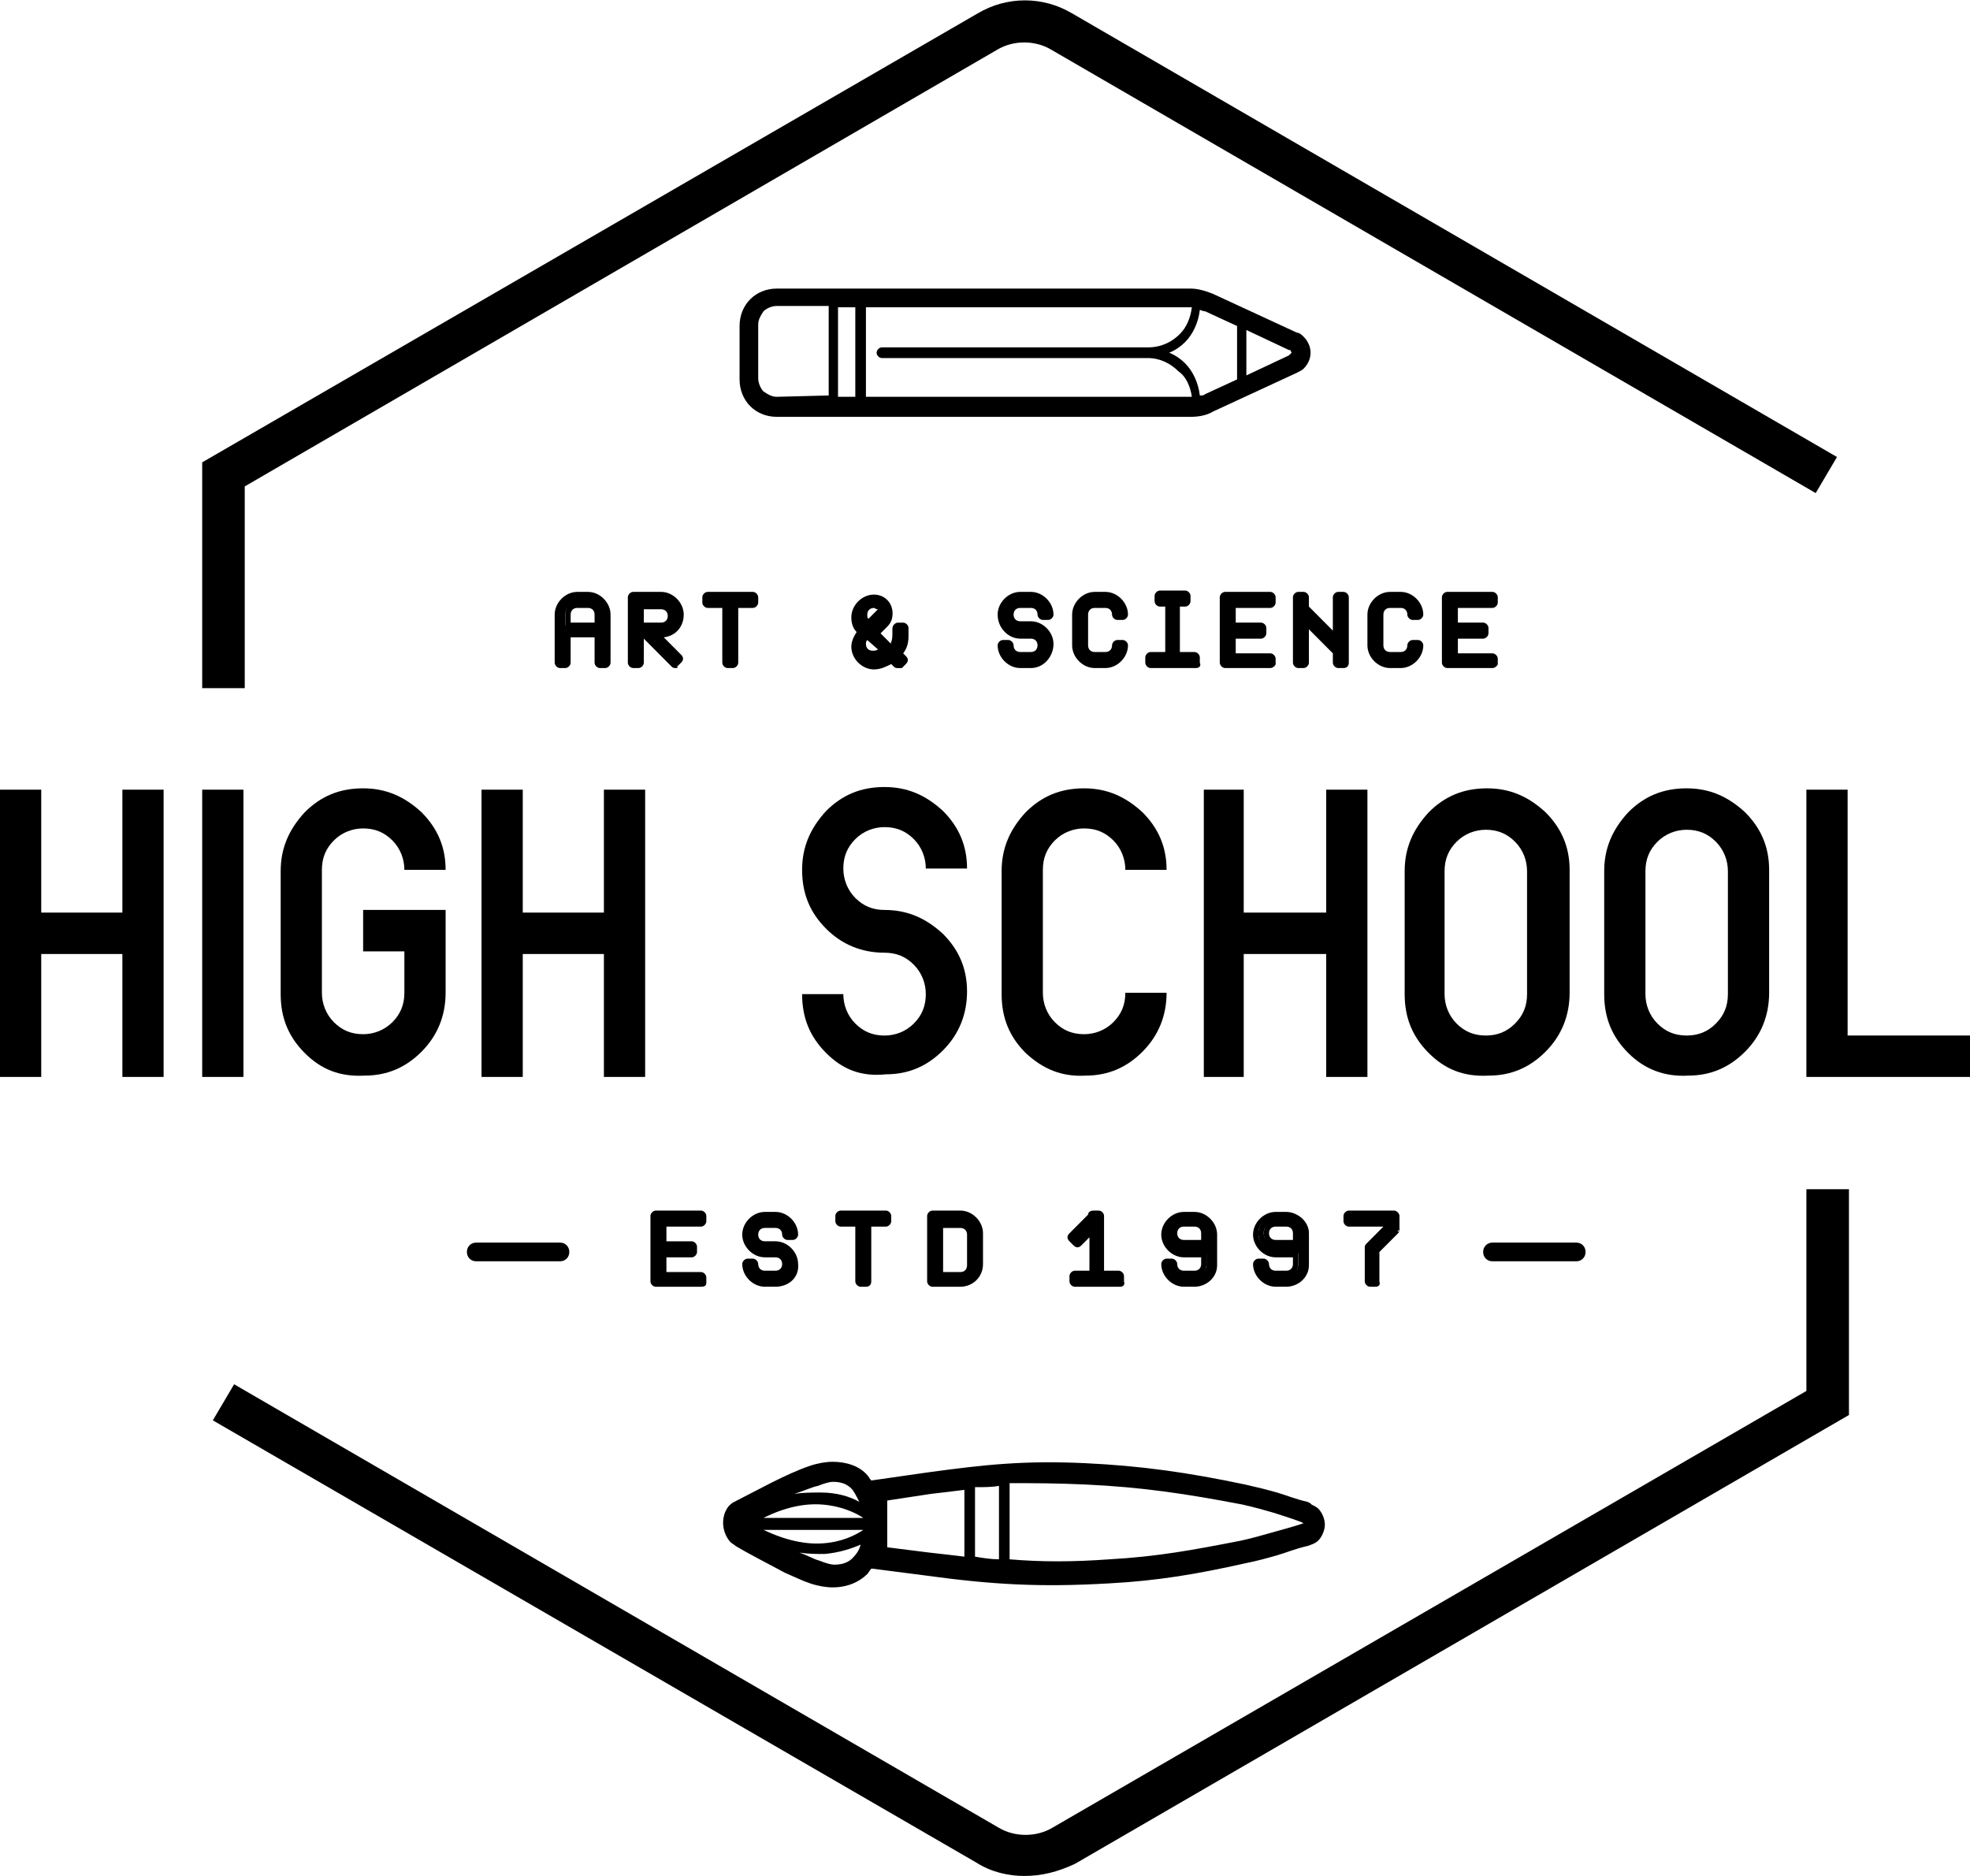 <svg width="105" height="100" viewBox="0 0 105 100" fill="none" xmlns="http://www.w3.org/2000/svg">
<g id="Frame" clip-path="url(#clip0_5594_1442)">
<path id="Vector" d="M0 57.407V42.094H2.198V48.647H6.523V42.094H8.72V57.407H6.523V50.854H2.198V57.407H0Z" fill="black"/>
<path id="Vector_2" d="M12.975 42.094H10.777V57.407H12.975V42.094Z" fill="black"/>
<path id="Vector_3" d="M16.236 56.126C15.385 55.271 14.96 54.274 14.96 52.992V46.439C14.96 45.229 15.385 44.231 16.236 43.306C17.086 42.451 18.079 42.023 19.355 42.023C20.56 42.023 21.553 42.451 22.475 43.306C23.325 44.16 23.751 45.157 23.751 46.368H21.553C21.553 45.798 21.34 45.229 20.915 44.801C20.489 44.374 19.993 44.16 19.355 44.16C18.788 44.16 18.221 44.374 17.795 44.801C17.37 45.229 17.157 45.727 17.157 46.368V52.921C17.157 53.491 17.37 54.06 17.795 54.488C18.221 54.915 18.717 55.129 19.355 55.129C19.922 55.129 20.489 54.915 20.915 54.488C21.34 54.06 21.553 53.562 21.553 52.921V50.713H19.355V48.505H23.751V52.921C23.751 54.132 23.325 55.2 22.475 56.055C21.624 56.91 20.631 57.337 19.426 57.337C18.079 57.408 17.086 56.981 16.236 56.126Z" fill="black"/>
<path id="Vector_4" d="M25.665 57.407V42.094H27.863V48.647H32.188V42.094H34.386V57.407H32.188V50.854H27.863V57.407H25.665Z" fill="black"/>
<path id="Vector_5" d="M44.028 56.127C43.177 55.272 42.752 54.275 42.752 52.993H44.949C44.949 53.563 45.162 54.133 45.587 54.56C46.013 54.987 46.509 55.201 47.147 55.201C47.714 55.201 48.282 54.987 48.707 54.56C49.132 54.133 49.345 53.634 49.345 52.993C49.345 52.423 49.132 51.853 48.707 51.426C48.282 50.999 47.785 50.785 47.147 50.785C45.942 50.785 44.878 50.358 44.028 49.503C43.177 48.648 42.752 47.651 42.752 46.369C42.752 45.158 43.177 44.161 44.028 43.235C44.878 42.38 45.871 41.953 47.147 41.953C48.352 41.953 49.345 42.38 50.267 43.235C51.117 44.09 51.543 45.087 51.543 46.298H49.345C49.345 45.728 49.132 45.158 48.707 44.731C48.282 44.304 47.785 44.09 47.147 44.09C46.58 44.09 46.013 44.304 45.587 44.731C45.162 45.158 44.949 45.657 44.949 46.298C44.949 46.868 45.162 47.438 45.587 47.865C46.013 48.292 46.509 48.506 47.147 48.506C48.352 48.506 49.345 48.933 50.267 49.788C51.117 50.643 51.543 51.64 51.543 52.851C51.543 54.061 51.117 55.13 50.267 55.984C49.416 56.839 48.423 57.267 47.218 57.267C45.871 57.409 44.878 56.982 44.028 56.127Z" fill="black"/>
<path id="Vector_6" d="M54.662 56.126C53.812 55.271 53.386 54.274 53.386 52.992V46.439C53.386 45.229 53.812 44.231 54.662 43.306C55.513 42.451 56.506 42.023 57.782 42.023C58.987 42.023 59.98 42.451 60.901 43.306C61.752 44.16 62.178 45.157 62.178 46.368H59.98C59.98 45.798 59.767 45.229 59.342 44.801C58.916 44.374 58.42 44.16 57.782 44.16C57.215 44.16 56.648 44.374 56.222 44.801C55.797 45.229 55.584 45.727 55.584 46.368V52.921C55.584 53.491 55.797 54.06 56.222 54.488C56.648 54.915 57.144 55.129 57.782 55.129C58.349 55.129 58.916 54.915 59.342 54.488C59.767 54.06 59.98 53.562 59.98 52.921H62.178C62.178 54.132 61.752 55.2 60.901 56.055C60.051 56.91 59.058 57.337 57.853 57.337C56.577 57.408 55.584 56.981 54.662 56.126Z" fill="black"/>
<path id="Vector_7" d="M64.163 57.407V42.094H66.29V48.647H70.686V42.094H72.883V57.407H70.686V50.854H66.29V57.407H64.163Z" fill="black"/>
<path id="Vector_8" d="M76.145 56.126C75.294 55.271 74.868 54.274 74.868 52.992V46.439C74.868 45.229 75.294 44.231 76.145 43.306C76.995 42.451 77.988 42.023 79.264 42.023C80.469 42.023 81.462 42.451 82.384 43.306C83.234 44.16 83.66 45.157 83.66 46.368V52.921C83.66 54.132 83.234 55.2 82.384 56.055C81.533 56.91 80.54 57.337 79.335 57.337C77.988 57.408 76.995 56.981 76.145 56.126ZM80.753 54.559C81.178 54.132 81.391 53.633 81.391 52.992V46.439C81.391 45.87 81.178 45.3 80.753 44.872C80.328 44.445 79.831 44.231 79.193 44.231C78.626 44.231 78.059 44.445 77.633 44.872C77.208 45.3 76.995 45.798 76.995 46.439V52.992C76.995 53.562 77.208 54.132 77.633 54.559C78.059 54.986 78.555 55.2 79.193 55.2C79.831 55.2 80.328 54.986 80.753 54.559Z" fill="black"/>
<path id="Vector_9" d="M86.779 56.126C85.928 55.271 85.503 54.274 85.503 52.992V46.439C85.503 45.229 85.928 44.231 86.779 43.306C87.63 42.451 88.622 42.023 89.899 42.023C91.104 42.023 92.096 42.451 93.018 43.306C93.869 44.16 94.294 45.157 94.294 46.368V52.921C94.294 54.132 93.869 55.2 93.018 56.055C92.167 56.91 91.175 57.337 89.969 57.337C88.693 57.408 87.63 56.981 86.779 56.126ZM91.458 54.559C91.884 54.132 92.096 53.633 92.096 52.992V46.439C92.096 45.87 91.884 45.3 91.458 44.872C91.033 44.445 90.537 44.231 89.899 44.231C89.331 44.231 88.764 44.445 88.339 44.872C87.913 45.3 87.701 45.798 87.701 46.439V52.992C87.701 53.562 87.913 54.132 88.339 54.559C88.764 54.986 89.26 55.2 89.899 55.2C90.537 55.2 91.033 54.986 91.458 54.559Z" fill="black"/>
<path id="Vector_10" d="M96.279 57.407V42.094H98.477V55.199H105V57.407H96.279Z" fill="black"/>
<path id="Vector_11" d="M13.045 36.683H10.777V24.646L52.11 0.714C53.67 -0.212 55.584 -0.212 57.144 0.714L97.91 24.361L96.776 26.284L56.01 2.637C55.159 2.138 54.024 2.138 53.174 2.637L13.045 25.928V36.683Z" fill="black"/>
<path id="Vector_12" d="M54.592 100C53.741 100 52.819 99.787 52.039 99.288L11.344 75.713L12.478 73.79L53.245 97.436C54.095 97.935 55.23 97.935 56.08 97.436L96.28 74.146V63.391H98.548V75.428L57.286 99.359C56.364 99.787 55.513 100 54.592 100Z" fill="black"/>
<path id="Vector_13" d="M37.363 68.447H34.953C34.882 68.447 34.811 68.376 34.811 68.304V64.814C34.811 64.743 34.882 64.672 34.953 64.672H37.363C37.434 64.672 37.505 64.743 37.505 64.814V65.099C37.505 65.17 37.434 65.242 37.363 65.242H35.378V66.31H36.867C36.938 66.31 37.009 66.381 37.009 66.453V66.737C37.009 66.809 36.938 66.88 36.867 66.88H35.378V67.948H37.363C37.434 67.948 37.505 68.019 37.505 68.091V68.376C37.505 68.376 37.434 68.447 37.363 68.447Z" fill="black"/>
<path id="Vector_14" d="M37.363 68.591H34.953C34.811 68.591 34.669 68.449 34.669 68.306V64.816C34.669 64.674 34.811 64.531 34.953 64.531H37.363C37.505 64.531 37.647 64.674 37.647 64.816V65.101C37.647 65.243 37.505 65.386 37.363 65.386H35.52V66.169H36.867C37.009 66.169 37.151 66.312 37.151 66.454V66.739C37.151 66.882 37.009 67.024 36.867 67.024H35.52V67.808H37.363C37.505 67.808 37.647 67.95 37.647 68.093V68.377C37.647 68.52 37.576 68.591 37.363 68.591ZM37.363 64.816H34.953V68.306H37.292V68.021H35.166V66.668H36.867V66.383H35.236V65.03H37.363V64.816Z" fill="black"/>
<path id="Vector_15" d="M41.334 68.447H40.766C40.199 68.447 39.703 67.948 39.703 67.378C39.703 67.307 39.774 67.236 39.845 67.236H40.128C40.199 67.236 40.27 67.307 40.27 67.378C40.27 67.663 40.483 67.948 40.837 67.948H41.404C41.688 67.948 41.972 67.734 41.972 67.378C41.972 67.094 41.759 66.809 41.404 66.809H40.837C40.27 66.809 39.774 66.31 39.774 65.74C39.774 65.171 40.27 64.672 40.837 64.672H41.404C41.972 64.672 42.468 65.171 42.468 65.74C42.468 65.811 42.397 65.883 42.326 65.883H42.042C41.972 65.883 41.901 65.811 41.901 65.74C41.901 65.455 41.688 65.17 41.334 65.17H40.766C40.483 65.17 40.199 65.384 40.199 65.74C40.199 66.025 40.412 66.31 40.766 66.31H41.334C41.901 66.31 42.397 66.809 42.397 67.378C42.397 67.948 41.972 68.447 41.334 68.447Z" fill="black"/>
<path id="Vector_16" d="M41.334 68.59H40.766C40.128 68.59 39.561 68.02 39.561 67.379C39.561 67.237 39.703 67.094 39.845 67.094H40.128C40.27 67.094 40.412 67.237 40.412 67.379C40.412 67.593 40.554 67.736 40.766 67.736H41.334C41.546 67.736 41.688 67.593 41.688 67.379C41.688 67.166 41.546 67.023 41.334 67.023H40.766C40.128 67.023 39.561 66.453 39.561 65.812C39.561 65.171 40.128 64.602 40.766 64.602H41.334C41.972 64.602 42.539 65.171 42.539 65.812C42.539 65.955 42.397 66.097 42.255 66.097H41.972C41.83 66.097 41.688 65.955 41.688 65.812C41.688 65.599 41.546 65.456 41.334 65.456H40.766C40.554 65.456 40.412 65.599 40.412 65.812C40.412 66.026 40.554 66.168 40.766 66.168H41.334C41.972 66.168 42.539 66.738 42.539 67.379C42.61 68.092 42.042 68.59 41.334 68.59ZM40.128 67.379H39.845C39.845 67.878 40.27 68.305 40.766 68.305H41.334C41.83 68.305 42.255 67.878 42.255 67.379C42.255 66.881 41.83 66.453 41.334 66.453H40.766C40.412 66.453 40.057 66.168 40.057 65.741C40.057 65.385 40.341 65.029 40.766 65.029H41.334C41.688 65.029 42.042 65.314 42.042 65.741H42.326C42.326 65.243 41.901 64.815 41.404 64.815H40.837C40.341 64.815 39.916 65.243 39.916 65.741C39.916 66.24 40.341 66.667 40.837 66.667H41.404C41.759 66.667 42.113 66.952 42.113 67.379C42.113 67.736 41.83 68.092 41.404 68.092H40.837C40.483 68.092 40.128 67.736 40.128 67.379Z" fill="black"/>
<path id="Vector_17" d="M47.218 65.242H46.296V68.304C46.296 68.376 46.225 68.447 46.155 68.447H45.871C45.8 68.447 45.729 68.376 45.729 68.304V65.242H44.808C44.737 65.242 44.666 65.17 44.666 65.099V64.814C44.666 64.743 44.737 64.672 44.808 64.672H47.218C47.289 64.672 47.36 64.743 47.36 64.814V65.099C47.36 65.17 47.289 65.242 47.218 65.242Z" fill="black"/>
<path id="Vector_18" d="M46.155 68.591H45.871C45.729 68.591 45.587 68.449 45.587 68.306V65.386H44.807C44.666 65.386 44.524 65.243 44.524 65.101V64.816C44.524 64.674 44.666 64.531 44.807 64.531H47.218C47.36 64.531 47.502 64.674 47.502 64.816V65.101C47.502 65.243 47.36 65.386 47.218 65.386H46.438V68.306C46.438 68.52 46.296 68.591 46.155 68.591ZM45.729 65.101H45.871V68.377H46.155V65.172H47.218V64.816H44.807V65.101H45.729Z" fill="black"/>
<path id="Vector_19" d="M51.188 68.447H49.699C49.629 68.447 49.558 68.376 49.558 68.304V64.814C49.558 64.743 49.629 64.672 49.699 64.672H51.188C51.755 64.672 52.252 65.171 52.252 65.74V67.378C52.252 67.948 51.755 68.447 51.188 68.447ZM51.685 65.74C51.685 65.455 51.472 65.17 51.117 65.17H50.054V67.877H51.117C51.401 67.877 51.685 67.663 51.685 67.307V65.74Z" fill="black"/>
<path id="Vector_20" d="M51.188 68.591H49.7C49.558 68.591 49.416 68.449 49.416 68.306V64.816C49.416 64.674 49.558 64.531 49.7 64.531H51.188C51.827 64.531 52.394 65.101 52.394 65.742V67.38C52.394 68.093 51.827 68.591 51.188 68.591ZM49.7 64.816V68.306H51.188C51.685 68.306 52.11 67.879 52.11 67.38V65.742C52.11 65.243 51.685 64.816 51.188 64.816H49.7ZM51.188 68.093H49.983V65.101H51.188C51.543 65.101 51.897 65.386 51.897 65.813V67.451C51.827 67.736 51.543 68.093 51.188 68.093ZM50.267 67.808H51.188C51.401 67.808 51.543 67.665 51.543 67.451V65.813C51.543 65.6 51.401 65.457 51.188 65.457H50.267V67.808Z" fill="black"/>
<path id="Vector_21" d="M59.696 68.448H57.286C57.215 68.448 57.144 68.376 57.144 68.305V68.02C57.144 67.949 57.215 67.878 57.286 67.878H58.207V65.599L57.569 66.24H57.356L57.144 66.026V65.812L58.207 64.744C58.207 64.673 58.278 64.602 58.349 64.602H58.633C58.704 64.602 58.775 64.673 58.775 64.744V67.807H59.696C59.767 67.807 59.838 67.878 59.838 67.949V68.234C59.838 68.376 59.767 68.448 59.696 68.448Z" fill="black"/>
<path id="Vector_22" d="M59.696 68.591H57.286C57.144 68.591 57.002 68.449 57.002 68.306V68.021C57.002 67.879 57.144 67.736 57.286 67.736H58.066V65.956L57.64 66.383C57.498 66.526 57.357 66.526 57.215 66.383L57.002 66.169C56.86 66.027 56.86 65.885 57.002 65.742L57.995 64.745C57.995 64.603 58.136 64.531 58.278 64.531H58.562C58.704 64.531 58.845 64.674 58.845 64.816V67.736H59.625C59.767 67.736 59.909 67.879 59.909 68.021V68.306C59.98 68.52 59.838 68.591 59.696 68.591ZM57.286 68.093V68.377H59.625V68.093H58.562V64.816H58.278V64.887V64.959L57.215 66.027L57.428 66.169L58.349 65.243V68.093H57.286Z" fill="black"/>
<path id="Vector_23" d="M63.666 68.447H63.099C62.532 68.447 62.036 67.948 62.036 67.378C62.036 67.307 62.107 67.236 62.178 67.236H62.461C62.532 67.236 62.603 67.307 62.603 67.378C62.603 67.663 62.816 67.948 63.17 67.948H63.737C64.021 67.948 64.305 67.734 64.305 67.378V66.809H63.099C62.532 66.809 62.036 66.31 62.036 65.74C62.036 65.171 62.532 64.672 63.099 64.672H63.666C64.234 64.672 64.73 65.171 64.73 65.74V67.378C64.73 67.948 64.234 68.447 63.666 68.447ZM64.163 65.74C64.163 65.455 63.95 65.17 63.596 65.17H63.099C62.816 65.17 62.532 65.384 62.532 65.74C62.532 66.025 62.745 66.31 63.099 66.31H64.163V65.74Z" fill="black"/>
<path id="Vector_24" d="M63.666 68.59H63.099C62.461 68.59 61.894 68.02 61.894 67.379C61.894 67.237 62.036 67.094 62.178 67.094H62.461C62.603 67.094 62.745 67.237 62.745 67.379C62.745 67.593 62.887 67.736 63.099 67.736H63.666C63.879 67.736 64.021 67.593 64.021 67.379V67.023H63.099C62.461 67.023 61.894 66.453 61.894 65.812C61.894 65.171 62.461 64.602 63.099 64.602H63.666C64.305 64.602 64.872 65.171 64.872 65.812V67.451C64.872 68.092 64.305 68.59 63.666 68.59ZM62.461 67.379H62.178C62.178 67.878 62.603 68.305 63.099 68.305H63.666C64.163 68.305 64.588 67.878 64.588 67.379V65.741C64.588 65.243 64.163 64.815 63.666 64.815H63.099C62.603 64.815 62.178 65.243 62.178 65.741C62.178 66.24 62.603 66.667 63.099 66.667H64.305V67.379C64.305 67.736 64.021 68.092 63.596 68.092H63.099C62.745 68.092 62.461 67.736 62.461 67.379ZM64.305 66.453H63.099C62.745 66.453 62.39 66.168 62.39 65.741C62.39 65.385 62.674 65.029 63.099 65.029H63.666C64.021 65.029 64.376 65.314 64.376 65.741V66.453H64.305ZM63.099 65.385C62.887 65.385 62.745 65.528 62.745 65.741C62.745 65.955 62.887 66.097 63.099 66.097H64.021V65.741C64.021 65.528 63.879 65.385 63.666 65.385H63.099Z" fill="black"/>
<path id="Vector_25" d="M68.558 68.447H67.991C67.424 68.447 66.928 67.948 66.928 67.378C66.928 67.307 66.999 67.236 67.07 67.236H67.353C67.424 67.236 67.495 67.307 67.495 67.378C67.495 67.663 67.708 67.948 68.062 67.948H68.629C68.913 67.948 69.197 67.734 69.197 67.378V66.809H68.133C67.566 66.809 67.07 66.31 67.07 65.74C67.07 65.171 67.566 64.672 68.133 64.672H68.7C69.267 64.672 69.764 65.171 69.764 65.74V67.378C69.622 67.948 69.126 68.447 68.558 68.447ZM69.055 65.74C69.055 65.455 68.842 65.17 68.487 65.17H67.92C67.637 65.17 67.353 65.384 67.353 65.74C67.353 66.025 67.566 66.31 67.92 66.31H68.984V65.74H69.055Z" fill="black"/>
<path id="Vector_26" d="M68.558 68.59H67.991C67.353 68.59 66.786 68.02 66.786 67.379C66.786 67.237 66.928 67.094 67.07 67.094H67.353C67.495 67.094 67.637 67.237 67.637 67.379C67.637 67.593 67.778 67.736 67.991 67.736H68.558C68.771 67.736 68.913 67.593 68.913 67.379V67.023H67.991C67.353 67.023 66.786 66.453 66.786 65.812C66.786 65.171 67.353 64.602 67.991 64.602H68.558C69.196 64.602 69.764 65.171 69.764 65.812V67.451C69.764 68.092 69.196 68.59 68.558 68.59ZM67.353 67.379H67.07C67.07 67.878 67.495 68.305 67.991 68.305H68.558C69.055 68.305 69.48 67.878 69.48 67.379V65.741C69.48 65.243 69.055 64.815 68.558 64.815H67.991C67.495 64.815 67.07 65.243 67.07 65.741C67.07 66.24 67.495 66.667 67.991 66.667H69.196V67.379C69.196 67.736 68.913 68.092 68.487 68.092H67.92C67.637 68.092 67.353 67.736 67.353 67.379ZM69.267 66.453H68.062C67.708 66.453 67.353 66.168 67.353 65.741C67.353 65.385 67.637 65.029 68.062 65.029H68.629C68.984 65.029 69.338 65.314 69.338 65.741V66.453H69.267ZM67.991 65.385C67.778 65.385 67.637 65.528 67.637 65.741C67.637 65.955 67.778 66.097 67.991 66.097H68.913V65.741C68.913 65.528 68.771 65.385 68.558 65.385H67.991Z" fill="black"/>
<path id="Vector_27" d="M74.443 65.669L73.45 66.737V68.376C73.45 68.447 73.379 68.518 73.309 68.518H73.025C72.954 68.518 72.883 68.447 72.883 68.376V66.595L72.954 66.524L74.018 65.455V65.313H72.032C71.962 65.313 71.891 65.242 71.891 65.17V64.814C71.891 64.743 71.962 64.672 72.032 64.672H74.443C74.514 64.672 74.585 64.743 74.585 64.814V65.527L74.443 65.669Z" fill="black"/>
<path id="Vector_28" d="M73.308 68.591H73.025C72.883 68.591 72.741 68.449 72.741 68.306V66.526C72.741 66.454 72.741 66.383 72.812 66.312L73.734 65.386H71.891C71.749 65.386 71.607 65.243 71.607 65.101V64.816C71.607 64.674 71.749 64.531 71.891 64.531H74.301C74.443 64.531 74.585 64.674 74.585 64.816V65.528C74.585 65.6 74.585 65.671 74.514 65.742L73.521 66.739V68.306C73.592 68.52 73.45 68.591 73.308 68.591ZM74.017 65.101H74.159V65.457L73.096 66.526V68.306H73.379V66.668L74.443 65.6L74.585 65.671L74.514 65.528V64.816H72.103V65.101H74.017Z" fill="black"/>
<path id="Vector_29" d="M32.259 35.47H31.975C31.904 35.47 31.833 35.399 31.833 35.328V33.832H30.203V35.328C30.203 35.399 30.132 35.47 30.061 35.47H29.777C29.706 35.47 29.636 35.399 29.636 35.328V32.764C29.636 32.194 30.132 31.695 30.699 31.695H31.266C31.833 31.695 32.33 32.194 32.33 32.764V35.328C32.401 35.399 32.33 35.47 32.259 35.47ZM31.833 32.764C31.833 32.479 31.621 32.194 31.266 32.194H30.699C30.415 32.194 30.132 32.408 30.132 32.764V33.334H31.762V32.764H31.833Z" fill="black"/>
<path id="Vector_30" d="M32.259 35.611H31.975C31.833 35.611 31.691 35.468 31.691 35.326V33.972H30.415V35.326C30.415 35.468 30.273 35.611 30.132 35.611H29.848C29.706 35.611 29.564 35.468 29.564 35.326V32.762C29.564 32.121 30.132 31.551 30.77 31.551H31.337C31.975 31.551 32.542 32.121 32.542 32.762V35.326C32.542 35.468 32.4 35.611 32.259 35.611ZM30.132 33.688H32.046V35.326H32.259V32.762C32.259 32.263 31.833 31.836 31.337 31.836H30.77C30.273 31.836 29.848 32.263 29.848 32.762V35.326H30.132V33.688ZM32.046 33.474H30.132V32.762C30.132 32.406 30.415 32.049 30.841 32.049H31.408C31.762 32.049 32.117 32.334 32.117 32.762V33.474H32.046ZM30.415 33.189H31.691V32.762C31.691 32.548 31.55 32.406 31.337 32.406H30.77C30.557 32.406 30.415 32.548 30.415 32.762V33.189Z" fill="black"/>
<path id="Vector_31" d="M35.236 33.831H35.095L36.3 35.042V35.256L36.087 35.469H35.874L34.315 33.902H34.173V35.398C34.173 35.469 34.102 35.541 34.031 35.541H33.748C33.677 35.541 33.606 35.469 33.606 35.398V31.908C33.606 31.837 33.677 31.766 33.748 31.766H35.236C35.804 31.766 36.3 32.264 36.3 32.834C36.371 33.404 35.874 33.831 35.236 33.831ZM35.236 32.264H34.173V33.333H35.236C35.52 33.333 35.804 33.119 35.804 32.763C35.804 32.478 35.591 32.264 35.236 32.264Z" fill="black"/>
<path id="Vector_32" d="M36.016 35.611C35.945 35.611 35.874 35.611 35.803 35.539L34.315 34.044V35.326C34.315 35.468 34.173 35.611 34.031 35.611H33.748C33.606 35.611 33.464 35.468 33.464 35.326V31.836C33.464 31.693 33.606 31.551 33.748 31.551H35.236C35.874 31.551 36.442 32.121 36.442 32.762C36.442 33.403 36.016 33.901 35.378 33.972L36.3 34.898C36.442 35.041 36.442 35.183 36.3 35.326L36.087 35.539C36.158 35.611 36.087 35.611 36.016 35.611ZM33.818 31.836V35.326H34.102V33.688H34.456L36.087 35.326L36.229 35.112L34.811 33.688H35.307C35.803 33.688 36.229 33.26 36.229 32.762C36.229 32.263 35.803 31.836 35.307 31.836H33.818ZM35.236 33.474H34.031V32.121H35.236C35.591 32.121 35.945 32.406 35.945 32.833C35.945 33.189 35.662 33.474 35.236 33.474ZM34.315 33.189H35.236C35.449 33.189 35.591 33.047 35.591 32.833C35.591 32.619 35.449 32.477 35.236 32.477H34.315V33.189Z" fill="black"/>
<path id="Vector_33" d="M40.128 32.265H39.207V35.328C39.207 35.399 39.136 35.47 39.065 35.47H38.781C38.71 35.47 38.639 35.399 38.639 35.328V32.265H37.718C37.647 32.265 37.576 32.194 37.576 32.123V31.838C37.576 31.767 37.647 31.695 37.718 31.695H40.128C40.199 31.695 40.27 31.767 40.27 31.838V32.123C40.27 32.194 40.199 32.265 40.128 32.265Z" fill="black"/>
<path id="Vector_34" d="M39.065 35.611H38.781C38.639 35.611 38.498 35.468 38.498 35.326V32.406H37.718C37.576 32.406 37.434 32.263 37.434 32.121V31.836C37.434 31.693 37.576 31.551 37.718 31.551H40.128C40.27 31.551 40.412 31.693 40.412 31.836V32.121C40.412 32.263 40.27 32.406 40.128 32.406H39.348V35.326C39.348 35.468 39.206 35.611 39.065 35.611ZM38.639 32.121H38.781V35.397H39.065V32.192H40.128V31.907H37.718V32.192L38.639 32.121Z" fill="black"/>
<path id="Vector_35" d="M47.856 34.828L48.14 35.113V35.327L47.927 35.541H47.714L47.502 35.184C47.218 35.398 46.935 35.469 46.58 35.469C46.013 35.469 45.517 34.971 45.517 34.401C45.517 34.045 45.658 33.76 45.871 33.617C45.658 33.404 45.517 33.119 45.517 32.834C45.517 32.264 46.013 31.766 46.58 31.766C47.005 31.766 47.431 32.122 47.431 32.62C47.431 32.834 47.36 33.048 47.147 33.19L46.651 33.617L47.431 34.401C47.502 34.258 47.573 34.045 47.573 33.831V33.475C47.573 33.404 47.644 33.333 47.714 33.333H47.998C48.069 33.333 48.14 33.404 48.14 33.475V33.902C48.14 34.187 48.069 34.543 47.856 34.828ZM46.58 32.264C46.297 32.264 46.013 32.478 46.013 32.834C46.013 33.048 46.084 33.19 46.226 33.261L46.722 32.763C46.793 32.692 46.793 32.62 46.793 32.549C46.864 32.407 46.722 32.264 46.58 32.264ZM46.226 33.974C46.084 34.045 46.013 34.258 46.013 34.401C46.013 34.686 46.226 34.971 46.58 34.971C46.793 34.971 46.935 34.9 47.147 34.828L46.226 33.974Z" fill="black"/>
<path id="Vector_36" d="M47.856 35.613C47.785 35.613 47.714 35.613 47.644 35.541L47.502 35.399C47.218 35.541 46.934 35.684 46.58 35.684C45.942 35.684 45.375 35.114 45.375 34.473C45.375 34.188 45.517 33.903 45.658 33.69C45.446 33.476 45.375 33.191 45.375 32.906C45.375 32.265 45.942 31.695 46.58 31.695C47.147 31.695 47.573 32.123 47.573 32.693C47.573 32.977 47.502 33.191 47.289 33.405L46.934 33.761L47.502 34.331C47.502 34.259 47.573 34.117 47.573 34.046V33.476C47.573 33.334 47.714 33.191 47.856 33.191H48.14C48.282 33.191 48.423 33.334 48.423 33.476V33.903C48.423 34.259 48.352 34.544 48.14 34.829L48.282 34.972C48.423 35.114 48.423 35.257 48.282 35.399L48.069 35.613C47.998 35.613 47.927 35.613 47.856 35.613ZM47.502 34.972L47.856 35.328L47.998 35.114L47.644 34.758L47.714 34.687C47.856 34.473 47.998 34.188 47.998 33.832V33.476H47.714V33.832C47.714 34.046 47.644 34.259 47.573 34.473L47.502 34.615L46.438 33.547L47.005 32.977C47.147 32.835 47.218 32.693 47.218 32.479C47.218 32.123 46.934 31.838 46.58 31.838C46.084 31.838 45.658 32.265 45.658 32.764C45.658 33.049 45.8 33.262 45.942 33.476L46.084 33.618L45.942 33.761C45.729 33.903 45.658 34.188 45.658 34.473C45.658 34.972 46.084 35.399 46.58 35.399C46.864 35.399 47.218 35.328 47.431 35.114L47.502 34.972ZM46.58 35.114C46.225 35.114 45.871 34.829 45.871 34.402C45.871 34.188 46.013 33.974 46.155 33.832L46.225 33.761L47.289 34.829L47.147 34.9C47.005 35.043 46.793 35.114 46.58 35.114ZM46.225 34.117C46.155 34.188 46.155 34.259 46.155 34.331C46.155 34.544 46.296 34.687 46.509 34.687C46.58 34.687 46.722 34.687 46.793 34.615L46.225 34.117ZM46.296 33.405L46.225 33.334C46.013 33.191 45.942 32.977 45.942 32.764C45.942 32.408 46.225 32.051 46.651 32.051C46.864 32.051 47.076 32.265 47.076 32.479C47.076 32.621 47.005 32.693 46.934 32.764L46.296 33.405ZM46.58 32.408C46.367 32.408 46.225 32.55 46.225 32.764C46.225 32.835 46.225 32.977 46.296 32.977L46.722 32.55L46.793 32.479C46.651 32.479 46.651 32.408 46.58 32.408Z" fill="black"/>
<path id="Vector_37" d="M54.946 35.47H54.379C53.812 35.47 53.315 34.972 53.315 34.402C53.315 34.331 53.386 34.259 53.457 34.259H53.741C53.812 34.259 53.883 34.331 53.883 34.402C53.883 34.687 54.095 34.972 54.45 34.972H55.017C55.301 34.972 55.584 34.758 55.584 34.402C55.584 34.117 55.371 33.832 55.017 33.832H54.45C53.883 33.832 53.386 33.334 53.386 32.764C53.386 32.194 53.883 31.695 54.45 31.695H55.017C55.584 31.695 56.081 32.194 56.081 32.764C56.081 32.835 56.01 32.906 55.939 32.906H55.655C55.584 32.906 55.513 32.835 55.513 32.764C55.513 32.479 55.301 32.194 54.946 32.194H54.379C54.095 32.194 53.812 32.408 53.812 32.764C53.812 33.049 54.024 33.334 54.379 33.334H54.946C55.513 33.334 56.01 33.832 56.01 34.402C56.01 34.972 55.513 35.47 54.946 35.47Z" fill="black"/>
<path id="Vector_38" d="M54.946 35.611H54.379C53.741 35.611 53.174 35.041 53.174 34.4C53.174 34.257 53.315 34.115 53.457 34.115H53.741C53.883 34.115 54.024 34.257 54.024 34.4C54.024 34.614 54.166 34.756 54.379 34.756H54.946C55.159 34.756 55.3 34.614 55.3 34.4C55.3 34.186 55.159 34.044 54.946 34.044H54.379C53.741 34.044 53.174 33.474 53.174 32.762C53.174 32.121 53.741 31.551 54.379 31.551H54.946C55.584 31.551 56.151 32.121 56.151 32.762C56.151 32.904 56.01 33.047 55.868 33.047H55.584C55.442 33.047 55.3 32.904 55.3 32.762C55.3 32.548 55.159 32.406 54.946 32.406H54.379C54.166 32.406 54.024 32.548 54.024 32.762C54.024 32.975 54.166 33.118 54.379 33.118H54.946C55.584 33.118 56.151 33.688 56.151 34.329C56.151 34.97 55.655 35.611 54.946 35.611ZM53.741 34.4H53.457C53.457 34.898 53.883 35.326 54.379 35.326H54.946C55.442 35.326 55.868 34.898 55.868 34.4C55.868 33.901 55.442 33.474 54.946 33.474H54.379C54.024 33.474 53.67 33.189 53.67 32.762C53.67 32.406 53.953 32.049 54.379 32.049H54.946C55.3 32.049 55.655 32.334 55.655 32.762H55.939C55.939 32.263 55.513 31.836 55.017 31.836H54.45C53.953 31.836 53.528 32.263 53.528 32.762C53.528 33.26 53.953 33.688 54.45 33.688H55.017C55.371 33.688 55.726 33.972 55.726 34.4C55.726 34.756 55.442 35.112 55.017 35.112H54.45C54.024 35.112 53.741 34.756 53.741 34.4Z" fill="black"/>
<path id="Vector_39" d="M58.916 35.47H58.349C57.782 35.47 57.286 34.972 57.286 34.402V32.764C57.286 32.194 57.782 31.695 58.349 31.695H58.916C59.483 31.695 59.98 32.194 59.98 32.764C59.98 32.835 59.909 32.906 59.838 32.906H59.554C59.483 32.906 59.413 32.835 59.413 32.764C59.413 32.479 59.2 32.194 58.845 32.194H58.278C57.995 32.194 57.711 32.408 57.711 32.764V34.402C57.711 34.687 57.924 34.972 58.278 34.972H58.845C59.129 34.972 59.413 34.758 59.413 34.402C59.413 34.331 59.483 34.259 59.554 34.259H59.838C59.909 34.259 59.98 34.331 59.98 34.402C59.98 34.972 59.483 35.47 58.916 35.47Z" fill="black"/>
<path id="Vector_40" d="M58.916 35.611H58.349C57.711 35.611 57.144 35.041 57.144 34.4V32.762C57.144 32.121 57.711 31.551 58.349 31.551H58.916C59.554 31.551 60.121 32.121 60.121 32.762C60.121 32.904 59.98 33.047 59.838 33.047H59.554C59.413 33.047 59.271 32.904 59.271 32.762C59.271 32.548 59.129 32.406 58.916 32.406H58.349C58.136 32.406 57.995 32.548 57.995 32.762V34.4C57.995 34.614 58.136 34.756 58.349 34.756H58.916C59.129 34.756 59.271 34.614 59.271 34.4C59.271 34.257 59.413 34.115 59.554 34.115H59.838C59.98 34.115 60.121 34.257 60.121 34.4C60.121 35.041 59.554 35.611 58.916 35.611ZM58.349 31.836C57.853 31.836 57.427 32.263 57.427 32.762V34.4C57.427 34.898 57.853 35.326 58.349 35.326H58.916C59.413 35.326 59.838 34.898 59.838 34.4H59.554C59.554 34.756 59.271 35.041 58.916 35.041H58.349C57.995 35.041 57.64 34.756 57.64 34.329V32.762C57.64 32.406 57.924 32.049 58.349 32.049H58.916C59.271 32.049 59.625 32.334 59.625 32.762H59.909C59.909 32.263 59.483 31.836 58.987 31.836H58.349Z" fill="black"/>
<path id="Vector_41" d="M63.737 35.471H61.327C61.256 35.471 61.185 35.4 61.185 35.329V35.044C61.185 34.973 61.256 34.901 61.327 34.901H62.248V32.195H61.823C61.752 32.195 61.681 32.124 61.681 32.052V31.767C61.681 31.696 61.752 31.625 61.823 31.625H63.17C63.241 31.625 63.312 31.696 63.312 31.767V32.052C63.312 32.124 63.241 32.195 63.17 32.195H62.745V34.901H63.666C63.737 34.901 63.808 34.973 63.808 35.044V35.329C63.879 35.4 63.808 35.471 63.737 35.471Z" fill="black"/>
<path id="Vector_42" d="M63.737 35.611H61.327C61.185 35.611 61.043 35.469 61.043 35.327V35.042C61.043 34.899 61.185 34.757 61.327 34.757H62.107V32.335H61.823C61.681 32.335 61.539 32.193 61.539 32.05V31.765C61.539 31.623 61.681 31.48 61.823 31.48H63.17C63.312 31.48 63.454 31.623 63.454 31.765V32.05C63.454 32.193 63.312 32.335 63.17 32.335H62.887V34.757H63.666C63.808 34.757 63.95 34.899 63.95 35.042V35.327C64.021 35.469 63.95 35.611 63.737 35.611ZM61.327 35.113V35.398H63.666V35.113H62.603V32.121H63.17V31.837H61.823V32.121H62.39V35.113H61.327Z" fill="black"/>
<path id="Vector_43" d="M67.708 35.47H65.297C65.226 35.47 65.155 35.399 65.155 35.328V31.838C65.155 31.767 65.226 31.695 65.297 31.695H67.708C67.778 31.695 67.849 31.767 67.849 31.838V32.123C67.849 32.194 67.778 32.265 67.708 32.265H65.722V33.334H67.211C67.282 33.334 67.353 33.405 67.353 33.476V33.761C67.353 33.832 67.282 33.903 67.211 33.903H65.722V34.9H67.708C67.778 34.9 67.849 34.972 67.849 35.043V35.328C67.849 35.399 67.778 35.47 67.708 35.47Z" fill="black"/>
<path id="Vector_44" d="M67.708 35.611H65.297C65.155 35.611 65.013 35.468 65.013 35.326V31.836C65.013 31.693 65.155 31.551 65.297 31.551H67.708C67.849 31.551 67.991 31.693 67.991 31.836V32.121C67.991 32.263 67.849 32.406 67.708 32.406H65.864V33.189H67.211C67.353 33.189 67.495 33.331 67.495 33.474V33.759C67.495 33.901 67.353 34.044 67.211 34.044H65.864V34.827H67.708C67.849 34.827 67.991 34.97 67.991 35.112V35.397C67.991 35.468 67.849 35.611 67.708 35.611ZM67.708 31.836H65.297V35.326H67.637V35.041H65.51V33.688H67.14V33.403H65.51V32.049H67.637L67.708 31.836Z" fill="black"/>
<path id="Vector_45" d="M71.607 35.47H71.323C71.253 35.47 71.182 35.399 71.182 35.328V34.758L69.551 33.12V35.328C69.551 35.399 69.48 35.47 69.409 35.47H69.126C69.055 35.47 68.984 35.399 68.984 35.328V31.838C68.984 31.767 69.055 31.695 69.126 31.695H69.48C69.551 31.695 69.622 31.767 69.622 31.838V32.408L71.253 34.046V31.838C71.253 31.767 71.323 31.695 71.394 31.695H71.678C71.749 31.695 71.82 31.767 71.82 31.838V35.328C71.749 35.399 71.749 35.47 71.607 35.47Z" fill="black"/>
<path id="Vector_46" d="M71.607 35.611H71.323C71.182 35.611 71.04 35.468 71.04 35.326V34.827L69.764 33.545V35.326C69.764 35.468 69.622 35.611 69.48 35.611H69.196C69.055 35.611 68.913 35.468 68.913 35.326V31.836C68.913 31.693 69.055 31.551 69.196 31.551H69.48C69.622 31.551 69.764 31.693 69.764 31.836V32.334L71.04 33.616V31.836C71.04 31.693 71.182 31.551 71.323 31.551H71.607C71.749 31.551 71.891 31.693 71.891 31.836V35.326C71.891 35.468 71.82 35.611 71.607 35.611ZM69.48 32.762L71.394 34.685V35.326H71.607V31.836H71.323V34.329L69.48 32.477V31.836H69.196V35.326H69.48V32.762Z" fill="black"/>
<path id="Vector_47" d="M74.656 35.47H74.088C73.521 35.47 73.025 34.972 73.025 34.402V32.764C73.025 32.194 73.521 31.695 74.088 31.695H74.656C75.223 31.695 75.719 32.194 75.719 32.764C75.719 32.835 75.648 32.906 75.577 32.906H75.294C75.223 32.906 75.152 32.835 75.152 32.764C75.152 32.479 74.939 32.194 74.585 32.194H74.017C73.734 32.194 73.45 32.408 73.45 32.764V34.402C73.45 34.687 73.663 34.972 74.017 34.972H74.585C74.868 34.972 75.152 34.758 75.152 34.402C75.152 34.331 75.223 34.259 75.294 34.259H75.577C75.648 34.259 75.719 34.331 75.719 34.402C75.719 34.972 75.223 35.47 74.656 35.47Z" fill="black"/>
<path id="Vector_48" d="M74.656 35.611H74.089C73.451 35.611 72.883 35.041 72.883 34.4V32.762C72.883 32.121 73.451 31.551 74.089 31.551H74.656C75.294 31.551 75.861 32.121 75.861 32.762C75.861 32.904 75.719 33.047 75.577 33.047H75.294C75.152 33.047 75.01 32.904 75.01 32.762C75.01 32.548 74.868 32.406 74.656 32.406H74.089C73.876 32.406 73.734 32.548 73.734 32.762V34.4C73.734 34.614 73.876 34.756 74.089 34.756H74.656C74.868 34.756 75.01 34.614 75.01 34.4C75.01 34.257 75.152 34.115 75.294 34.115H75.577C75.719 34.115 75.861 34.257 75.861 34.4C75.861 35.041 75.294 35.611 74.656 35.611ZM74.089 31.836C73.592 31.836 73.167 32.263 73.167 32.762V34.4C73.167 34.898 73.592 35.326 74.089 35.326H74.656C75.152 35.326 75.577 34.898 75.577 34.4H75.294C75.294 34.756 75.01 35.041 74.656 35.041H74.089C73.734 35.041 73.38 34.756 73.38 34.329V32.762C73.38 32.406 73.663 32.049 74.089 32.049H74.656C75.01 32.049 75.365 32.334 75.365 32.762H75.648C75.648 32.263 75.223 31.836 74.727 31.836H74.089Z" fill="black"/>
<path id="Vector_49" d="M79.548 35.47H77.137C77.066 35.47 76.995 35.399 76.995 35.328V31.838C76.995 31.767 77.066 31.695 77.137 31.695H79.548C79.619 31.695 79.689 31.767 79.689 31.838V32.123C79.689 32.194 79.619 32.265 79.548 32.265H77.562V33.334H79.051C79.122 33.334 79.193 33.405 79.193 33.476V33.761C79.193 33.832 79.122 33.903 79.051 33.903H77.562V34.9H79.548C79.619 34.9 79.689 34.972 79.689 35.043V35.328C79.619 35.399 79.619 35.47 79.548 35.47Z" fill="black"/>
<path id="Vector_50" d="M79.548 35.611H77.137C76.995 35.611 76.853 35.468 76.853 35.326V31.836C76.853 31.693 76.995 31.551 77.137 31.551H79.548C79.689 31.551 79.831 31.693 79.831 31.836V32.121C79.831 32.263 79.689 32.406 79.548 32.406H77.704V33.189H79.051C79.193 33.189 79.335 33.331 79.335 33.474V33.759C79.335 33.901 79.193 34.044 79.051 34.044H77.704V34.827H79.548C79.689 34.827 79.831 34.97 79.831 35.112V35.397C79.831 35.468 79.689 35.611 79.548 35.611ZM79.477 31.836H77.066V35.326H79.406V35.041H77.279V33.688H78.91V33.403H77.279V32.049H79.406L79.477 31.836Z" fill="black"/>
<path id="Vector_51" d="M29.848 67.235H25.381C25.098 67.235 24.885 67.022 24.885 66.737C24.885 66.452 25.098 66.238 25.381 66.238H29.848C30.132 66.238 30.344 66.452 30.344 66.737C30.344 67.022 30.132 67.235 29.848 67.235Z" fill="black"/>
<path id="Vector_52" d="M84.014 67.235H79.548C79.264 67.235 79.051 67.022 79.051 66.737C79.051 66.452 79.264 66.238 79.548 66.238H84.014C84.298 66.238 84.51 66.452 84.51 66.737C84.51 67.022 84.298 67.235 84.014 67.235Z" fill="black"/>
<path id="Vector_53" d="M69.48 17.947C69.409 17.876 69.267 17.733 69.126 17.733L64.659 15.668C64.304 15.525 63.879 15.383 63.454 15.383H41.404C40.837 15.383 40.341 15.597 39.986 15.953C39.632 16.309 39.419 16.807 39.419 17.377V20.226C39.419 20.796 39.632 21.294 39.986 21.651C40.341 22.007 40.837 22.22 41.404 22.22H63.454C63.879 22.22 64.304 22.149 64.659 21.936L69.126 19.87C69.267 19.799 69.409 19.727 69.48 19.656C69.976 19.158 69.976 18.445 69.48 17.947ZM41.404 21.152C41.121 21.152 40.908 21.01 40.695 20.867C40.554 20.725 40.412 20.44 40.412 20.155V17.306C40.412 17.021 40.554 16.807 40.695 16.594C40.837 16.451 41.121 16.309 41.404 16.309H44.169V21.081L41.404 21.152ZM44.666 21.152V16.38H45.587V21.152H44.666ZM63.525 21.152H46.154V16.38H63.525C63.454 16.95 63.241 17.448 62.886 17.805C62.461 18.232 61.894 18.517 61.185 18.517H47.005C46.864 18.517 46.722 18.659 46.722 18.802C46.722 18.944 46.864 19.087 47.005 19.087H61.185C61.823 19.087 62.39 19.371 62.816 19.799C63.241 20.084 63.454 20.654 63.525 21.152ZM64.234 21.01C64.163 21.081 64.092 21.081 63.95 21.081C63.879 20.44 63.595 19.799 63.17 19.371C62.957 19.158 62.674 18.944 62.319 18.802C62.674 18.659 62.957 18.445 63.17 18.232C63.595 17.805 63.879 17.163 63.95 16.522C64.021 16.522 64.092 16.594 64.234 16.594L65.935 17.377V20.226L64.234 21.01ZM68.7 18.944L66.431 20.012V17.591L68.7 18.659H68.771L68.842 18.802L68.7 18.944Z" fill="black"/>
<path id="Vector_54" d="M38.923 82.195C38.994 82.267 39.136 82.338 39.207 82.409C39.916 82.836 40.908 83.335 41.83 83.834C42.326 84.047 42.752 84.261 43.177 84.403C43.602 84.546 44.028 84.617 44.382 84.617C45.162 84.617 45.8 84.332 46.226 83.905C46.297 83.834 46.367 83.691 46.438 83.62H46.509L49.274 83.976C52.89 84.475 55.442 84.617 59.129 84.403C61.752 84.261 63.808 83.905 66.361 83.335C67.07 83.192 67.566 83.05 68.062 82.908C68.558 82.765 69.055 82.552 69.693 82.409C69.906 82.338 70.118 82.267 70.26 82.124C70.473 81.91 70.615 81.554 70.615 81.269C70.615 80.985 70.473 80.628 70.26 80.415C70.189 80.344 70.047 80.272 69.906 80.201L69.835 80.13L69.693 80.059C69.055 79.916 68.558 79.703 68.062 79.56C67.566 79.418 66.999 79.275 66.361 79.133C63.312 78.492 60.831 78.135 57.782 77.993C54.592 77.851 52.535 78.064 49.416 78.492L46.438 78.919C46.367 78.848 46.297 78.705 46.226 78.634C45.8 78.136 45.091 77.922 44.382 77.922C44.028 77.922 43.602 77.993 43.177 78.135C41.901 78.563 40.27 79.489 39.136 80.059C38.994 80.13 38.923 80.201 38.852 80.272C38.427 80.771 38.427 81.626 38.923 82.195ZM44.453 83.406C44.311 83.406 44.028 83.335 43.673 83.192C43.39 83.121 43.035 82.908 42.61 82.765C43.106 82.836 43.532 82.836 43.957 82.836C44.737 82.765 45.375 82.552 45.871 82.338C45.8 82.623 45.658 82.836 45.446 83.05C45.233 83.264 44.949 83.406 44.453 83.406ZM40.696 81.554H46.013C45.587 81.839 44.879 82.195 43.886 82.267C42.964 82.338 41.901 82.124 40.696 81.554ZM57.853 79.133C60.901 79.275 63.241 79.631 66.219 80.201C66.857 80.344 67.353 80.486 67.85 80.628C68.275 80.771 68.771 80.913 69.338 81.127L69.48 81.198C68.842 81.412 68.275 81.554 67.779 81.697C67.282 81.839 66.786 81.982 66.148 82.124C63.596 82.623 61.681 82.979 59.129 83.121C57.144 83.264 55.513 83.264 53.812 83.121V79.061C55.088 79.061 56.293 79.061 57.853 79.133ZM53.245 79.204V83.121C52.819 83.121 52.394 83.05 51.968 82.979V79.275C52.465 79.275 52.89 79.275 53.245 79.204ZM49.629 79.631C50.267 79.56 50.834 79.489 51.401 79.418V82.979C50.834 82.908 50.196 82.836 49.558 82.765L47.289 82.48V79.987L49.629 79.631ZM43.602 79.204C43.957 79.061 44.24 78.99 44.382 78.99C44.879 78.99 45.162 79.133 45.375 79.346C45.517 79.489 45.658 79.774 45.8 80.059C45.304 79.774 44.595 79.56 43.744 79.56C43.319 79.56 42.822 79.56 42.326 79.631C42.822 79.489 43.248 79.275 43.602 79.204ZM43.815 80.201C44.808 80.272 45.587 80.628 46.013 80.913H40.696C41.83 80.344 42.893 80.13 43.815 80.201Z" fill="black"/>
</g>
<defs>
<clipPath id="clip0_5594_1442">
<rect width="105" height="100" fill="white"/>
</clipPath>
</defs>
</svg>
